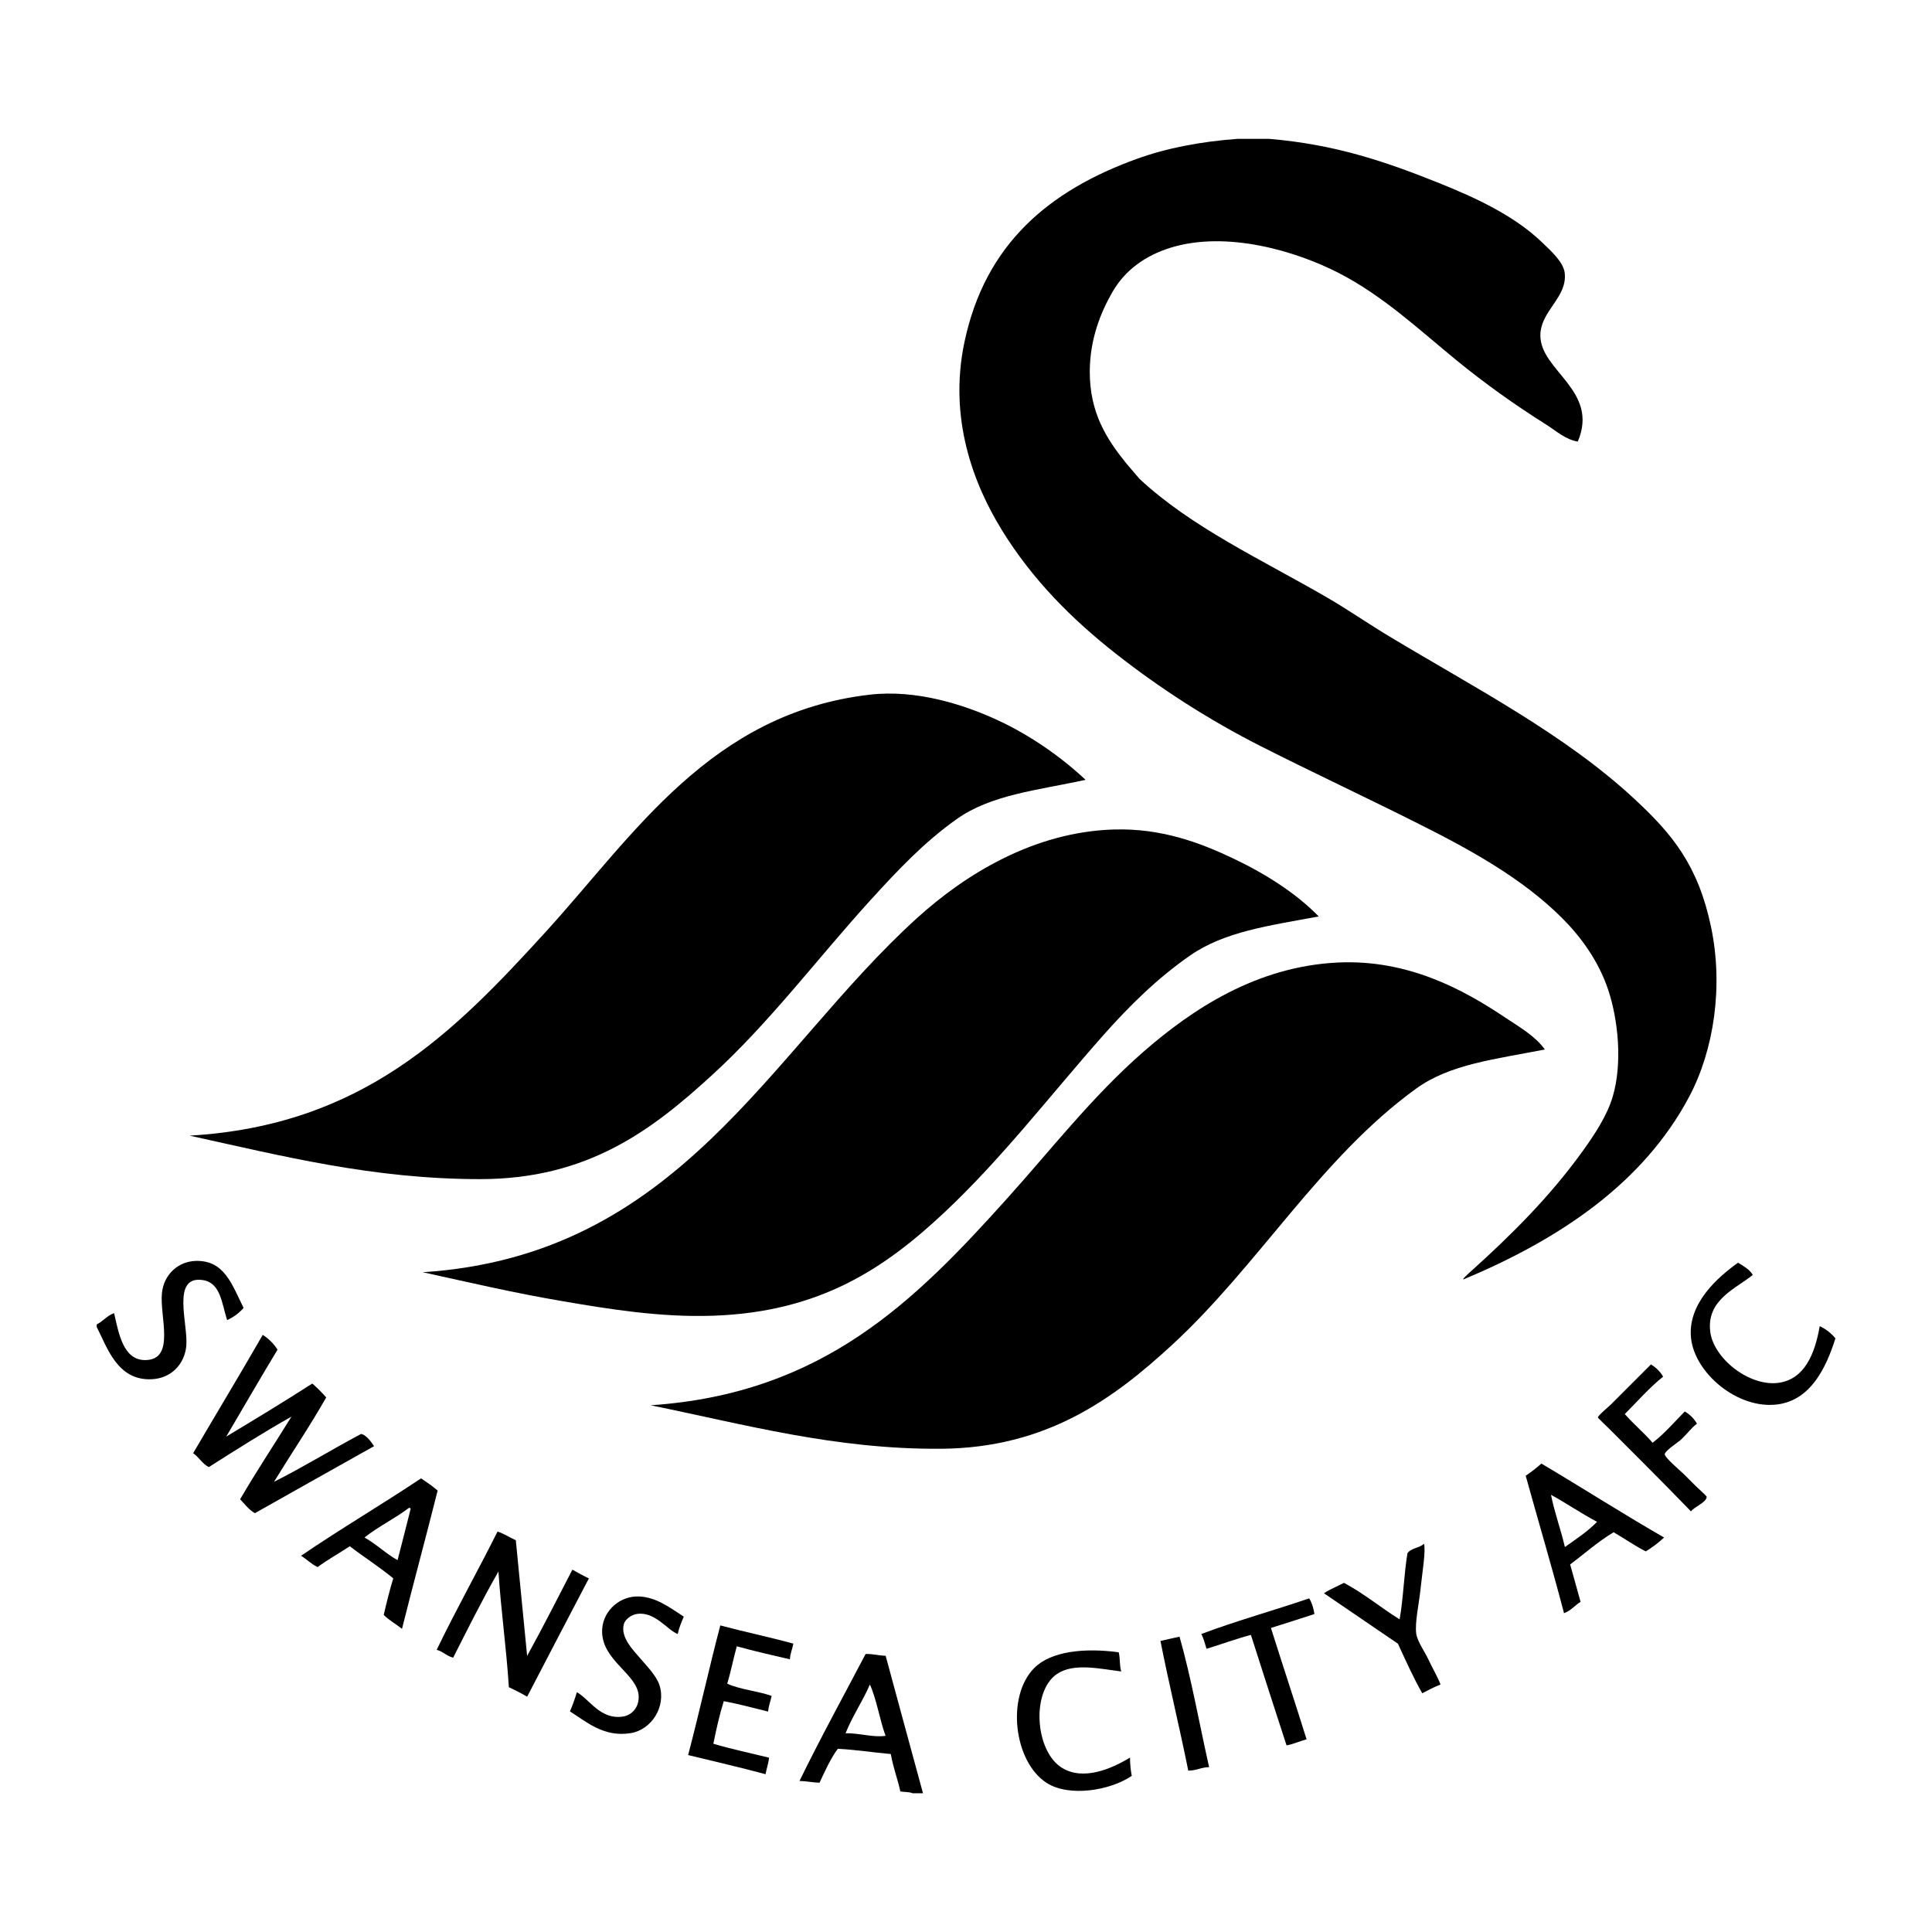 <?xml version="1.0" encoding="utf-8"?>
<!-- Generator: Adobe Illustrator 24.0.2, SVG Export Plug-In . SVG Version: 6.00 Build 0)  -->
<svg version="1.1" id="Layer_1" xmlns="http://www.w3.org/2000/svg" xmlns:xlink="http://www.w3.org/1999/xlink" x="0px" y="0px"
	 viewBox="0 0 283.46 283.46" style="enable-background:new 0 0 283.46 283.46;" xml:space="preserve">
<path d="M266.99,194.57c0.92,0.44,1.68,1.04,2.3,1.79c-1.36,4.32-3.63,9.09-8.55,9.7c-5.83,0.72-12.07-4.6-12.63-9.7
	c-0.57-5.15,4.06-9.07,6.89-11.1c0.81,0.5,1.67,0.97,2.17,1.79c-2.48,2.02-6.8,3.64-6.25,8.3c0.46,3.94,5.74,8.15,10.08,7.53
	C264.77,202.32,266.27,198.66,266.99,194.57z"/>
<path d="M167.19,70.26c7.65,7.13,17.84,11.8,27.44,17.36c3.12,1.81,6.1,3.88,9.19,5.74c12.58,7.57,25.77,14.37,35.99,23.87
	c5.57,5.17,9.33,9.72,11.23,18.76c1.84,8.76,0.41,18.09-3.19,24.89c-6.82,12.87-19.25,21.01-33.05,26.8
	c-0.52,0.19,0.79-0.95,1.15-1.28c5.88-5.29,11.54-10.94,16.33-17.61c1.71-2.39,3.52-5.12,4.34-7.91c1.44-4.87,0.8-11.19-0.64-15.57
	c-1.42-4.32-4.1-7.93-6.77-10.59c-5.85-5.86-13.54-10.07-20.93-13.78c-7.71-3.88-15.66-7.59-23.36-11.49
	c-7.7-3.9-14.89-8.58-21.19-13.53c-6.42-5.04-12.25-10.86-16.72-18.12c-4.18-6.78-7.89-16.43-5.49-27.69
	c3.04-14.28,12.33-22.12,25.27-26.8c4.3-1.56,9.32-2.54,14.8-2.94c1.53,0,3.06,0,4.59,0c9.78,0.82,17.16,3.36,25.01,6.51
	c5.25,2.11,10.96,4.73,15.06,8.68c1.28,1.23,3.13,2.87,3.32,4.47c0.43,3.63-3.57,5.56-3.57,9.19c0,5.21,8.68,8.06,5.49,15.57
	c-1.8-0.29-3.21-1.6-4.72-2.55c-4.56-2.87-8.94-6-13.15-9.44c-5.46-4.48-10.76-9.44-17.23-12.76c-6.23-3.2-16.38-6.24-24.63-3.7
	c-3.73,1.15-6.7,3.3-8.55,6.51c-1.73,3.01-3.29,6.88-3.32,11.61c-0.03,6.12,2.51,10.01,5.36,13.53"/>
<path d="M250.4,219.58c0.04,0.83-1.9,1.54-2.3,2.17c-3.74-3.87-7.92-8.05-12-12.12c-0.43-0.43-1.66-1.58-1.66-1.66
	c-0.01-0.27,1.52-1.52,1.91-1.91c1.94-1.94,4.22-4.21,5.87-5.87c0.75,0.44,1.35,1.03,1.79,1.79c-2.05,1.65-3.78,3.63-5.62,5.49
	c1.29,1.48,2.8,2.73,4.08,4.21c1.75-1.35,3.18-3.03,4.72-4.59c0.75,0.44,1.35,1.03,1.79,1.79c-0.86,0.65-1.34,1.38-2.3,2.3
	c-0.43,0.41-2.4,1.67-2.43,2.17c-0.02,0.52,2.34,2.45,3.06,3.19c0.43,0.44,0.92,0.92,1.53,1.53
	C249.19,218.37,250.4,219.53,250.4,219.58z"/>
<path d="M244.15,225.58c-0.8,0.77-1.72,1.43-2.68,2.04c-1.66-0.85-3.13-1.89-4.72-2.81c-2.32,1.38-4.26,3.14-6.38,4.72
	c0.5,1.84,1.03,3.65,1.53,5.49c-0.85,0.51-1.41,1.31-2.43,1.66c-1.78-6.82-3.76-13.43-5.62-20.16c0.81-0.55,1.58-1.14,2.3-1.79
	C232.19,218.31,238.04,222.07,244.15,225.58z M229.6,226.98c1.64-1.17,3.34-2.28,4.72-3.7c-2.34-1.23-4.44-2.7-6.76-3.96
	C228.1,222.01,228.99,224.36,229.6,226.98z"/>
<path d="M220.79,149.26c2.17,1.45,4.44,2.73,5.87,4.72c-7.28,1.43-13.92,2.14-18.89,5.74c-14.07,10.19-23.11,25.93-35.86,37.65
	c-8.49,7.81-18.3,15.07-33.82,15.19c-15.59,0.12-28.97-3.61-42.63-6.38c25.28-1.7,38.76-15.28,52.33-30.37
	c6.35-7.06,12.46-14.92,19.91-21.44c7.28-6.36,16.71-12.58,28.59-13.15C206.54,140.74,214.63,145.14,220.79,149.26z"/>
<path d="M209.56,243.45c0.63,1.36,1.33,2.48,1.79,3.7c-0.95,0.37-1.81,0.83-2.68,1.28c-1.31-2.3-2.43-4.8-3.57-7.27
	c-3.62-2.46-7.24-4.93-10.85-7.4c0.89-0.6,1.97-1.01,2.93-1.53c2.95,1.57,5.39,3.63,8.17,5.36c0.55-3.06,0.63-6.6,1.15-9.7
	c0.51-0.77,1.79-0.76,2.43-1.4c0.28,1.12-0.27,4.29-0.51,6.64c-0.23,2.22-0.84,4.87-0.64,6.51
	C207.93,240.82,209.03,242.31,209.56,243.45z"/>
<path d="M192.08,234.51c0.39,0.63,0.64,1.4,0.77,2.3c-2.13,0.68-4.23,1.38-6.38,2.04c1.72,5.47,3.52,10.86,5.23,16.34
	c-1.01,0.27-1.87,0.69-2.94,0.89c-1.76-5.39-3.5-10.8-5.23-16.21c-2.25,0.6-4.32,1.37-6.51,2.04c-0.24-0.74-0.42-1.54-0.77-2.17
	C181.34,237.82,186.85,236.3,192.08,234.51z"/>
<path d="M180.85,125.91c4.85,2.3,9.32,5.15,12.63,8.55c-7.31,1.36-13.81,2.21-18.89,5.74c-4.82,3.35-8.96,7.45-12.76,11.74
	c-7.65,8.64-14.81,18.01-23.23,25.91c-8.68,8.14-18.17,14.64-33.95,15.19c-7.77,0.27-15.32-0.97-22.33-2.17
	c-6.94-1.18-13.55-2.73-20.29-4.21c37.66-2.45,50.74-32.19,72.49-51.94c7.04-6.39,17.14-12.69,28.97-13.02
	C170.37,121.51,176,123.61,180.85,125.91z"/>
<path d="M173.06,240.13c1.73,6.1,2.9,12.76,4.34,19.14c-1.17,0.02-1.86,0.52-3.06,0.51c-1.29-6.41-2.81-12.59-4.08-19.02
	C171.17,240.53,172.13,240.35,173.06,240.13z"/>
<path d="M165.79,257.87c0.01,0.97,0.1,1.85,0.26,2.68c-3.18,2.17-9.22,3.15-12.51,1.02c-4.79-3.1-5.94-12.69-1.79-16.85
	c2.46-2.46,7.35-2.98,12.38-2.3c0.24,0.82,0.1,2.02,0.38,2.81c-3.15-0.38-6.98-1.3-9.44,0.38c-3.81,2.59-3.21,11.37,0.77,13.78
	C158.96,261.3,163.11,259.51,165.79,257.87z"/>
<path d="M146.26,105.61c5.03,2.32,9.5,5.52,13.02,8.81c-7.23,1.55-13.87,2.19-18.89,5.74c-4.85,3.43-8.72,7.57-12.64,11.87
	c-7.75,8.51-14.83,18.01-23.36,25.78C95.77,165.68,86.35,173,70.45,173c-15.72,0-29.01-3.39-42.63-6.38
	c25.38-1.49,38.74-15.07,52.33-29.99c12.89-14.16,24.13-32.02,47.48-34.71C134.43,101.13,141.42,103.38,146.26,105.61z"/>
<path d="M135.42,263.1c-0.51,0-1.02,0-1.53,0c-0.47-0.21-1.2-0.16-1.79-0.26c-0.41-1.89-1.07-3.53-1.4-5.49
	c-2.62-0.23-5.07-0.63-7.78-0.77c-1.08,1.47-1.87,3.24-2.68,4.98c-1.03-0.03-1.88-0.24-2.94-0.26c3.1-6.34,6.45-12.44,9.7-18.63
	c1.09-0.03,1.89,0.24,2.94,0.26C131.75,249.67,133.6,256.37,135.42,263.1z M124.06,254.3c2.04-0.04,4.02,0.65,5.87,0.38
	c-0.88-2.39-1.28-5.27-2.3-7.53C126.55,249.64,125.08,251.75,124.06,254.3z"/>
<path d="M116.4,241.15c-0.15,0.79-0.45,1.43-0.51,2.3c-2.62-0.61-5.26-1.2-7.79-1.91c-0.5,1.8-0.87,3.73-1.4,5.49
	c1.91,0.86,4.46,1.07,6.51,1.79c-0.15,0.79-0.45,1.43-0.51,2.3c-2.16-0.52-4.25-1.11-6.51-1.53c-0.62,1.97-1.09,4.09-1.53,6.25
	c2.62,0.78,5.44,1.37,8.17,2.04c-0.08,0.9-0.37,1.58-0.51,2.43c-3.72-1.01-7.56-1.88-11.36-2.81c1.65-6.26,3.07-12.75,4.72-19.02
	C109.19,239.42,112.9,240.19,116.4,241.15z"/>
<path d="M100.32,237.19c-0.33,0.81-0.69,1.61-0.89,2.55c-1.56-0.6-3.35-3.36-6-2.94c-0.72,0.11-1.7,0.71-1.91,1.53
	c-0.5,1.91,1.41,3.8,2.3,4.85c1.06,1.25,2.48,2.65,2.94,4.08c1,3.13-1.17,6.52-4.21,7.02c-3.95,0.65-6.5-1.65-8.93-3.19
	c0.39-0.89,0.72-1.83,1.02-2.81c1.83,1.01,3.45,4.08,6.76,3.57c1.24-0.19,2.4-1.29,2.3-3.06c-0.18-3.15-5.26-5.1-5.36-9.32
	c-0.07-2.81,2.21-5.05,4.85-5.23C96,234.07,98.32,235.9,100.32,237.19z"/>
<path d="M83.98,230.3c0.8,0.43,1.58,0.89,2.42,1.28c-3.03,5.77-6.05,11.57-9.06,17.36c-0.84-0.52-1.78-0.95-2.68-1.4
	c-0.37-5.8-1.15-11.19-1.53-16.97c-2.34,4.09-4.48,8.37-6.64,12.64c-0.96-0.23-1.48-0.9-2.42-1.15c2.85-5.92,6.01-11.51,8.93-17.36
	c0.98,0.34,1.77,0.87,2.68,1.28c0.57,5.64,1.09,11.34,1.66,16.97C79.63,238.8,81.79,234.53,83.98,230.3z"/>
<path d="M61.78,216.9c-5.79,3.87-11.87,7.44-17.61,11.36c0.85,0.52,1.5,1.22,2.43,1.66c1.49-1.1,3.16-2.03,4.72-3.06
	c2.09,1.61,4.36,3.04,6.38,4.72c-0.53,1.72-0.98,3.53-1.4,5.36c0.78,0.79,1.81,1.34,2.68,2.04c1.7-6.81,3.53-13.49,5.23-20.29
	C63.45,218.03,62.61,217.47,61.78,216.9z M58.33,228.9c-1.75-0.97-3.1-2.35-4.85-3.32c2.01-1.61,4.46-2.78,6.51-4.34
	c0.15-0.02,0.23,0.03,0.26,0.13C59.63,223.9,58.97,226.38,58.33,228.9z"/>
<path d="M52.97,210.39c0.67,0.07,1.46,1.08,1.91,1.79c-5.84,3.27-11.66,6.55-17.48,9.83c-0.9-0.5-1.48-1.33-2.17-2.04
	c2.41-4.14,5.03-8.07,7.53-12.12c-3.85,2.15-8.2,4.91-12.12,7.4c-0.97-0.48-1.44-1.46-2.3-2.04c3.39-5.79,6.85-11.52,10.21-17.36
	c0.88,0.56,1.61,1.29,2.17,2.17c-2.55,4.22-5.02,8.5-7.53,12.76c4.24-2.56,8.49-5.12,12.63-7.79c0.73,0.63,1.41,1.31,2.04,2.04
	c-2.42,4.26-5.12,8.23-7.66,12.38C44.59,215.2,48.66,212.68,52.97,210.39z"/>
<path d="M35.74,191.89c-0.65,0.75-1.45,1.36-2.42,1.79c-0.8-2.5-0.95-5.48-3.57-5.87c-4.69-0.7-2.1,6.55-2.42,9.7
	c-0.27,2.68-2.24,4.73-5.1,4.85c-5.06,0.22-6.52-4.75-8.04-7.66c0-0.13,0-0.26,0-0.38c0.93-0.47,1.52-1.29,2.55-1.66
	c0.67,2.93,1.33,6.93,4.59,6.89c4.47-0.05,2.07-6.41,2.43-9.83c0.28-2.77,2.43-4.66,4.98-4.72
	C32.93,184.9,34.01,188.43,35.74,191.89z"/>
</svg>
